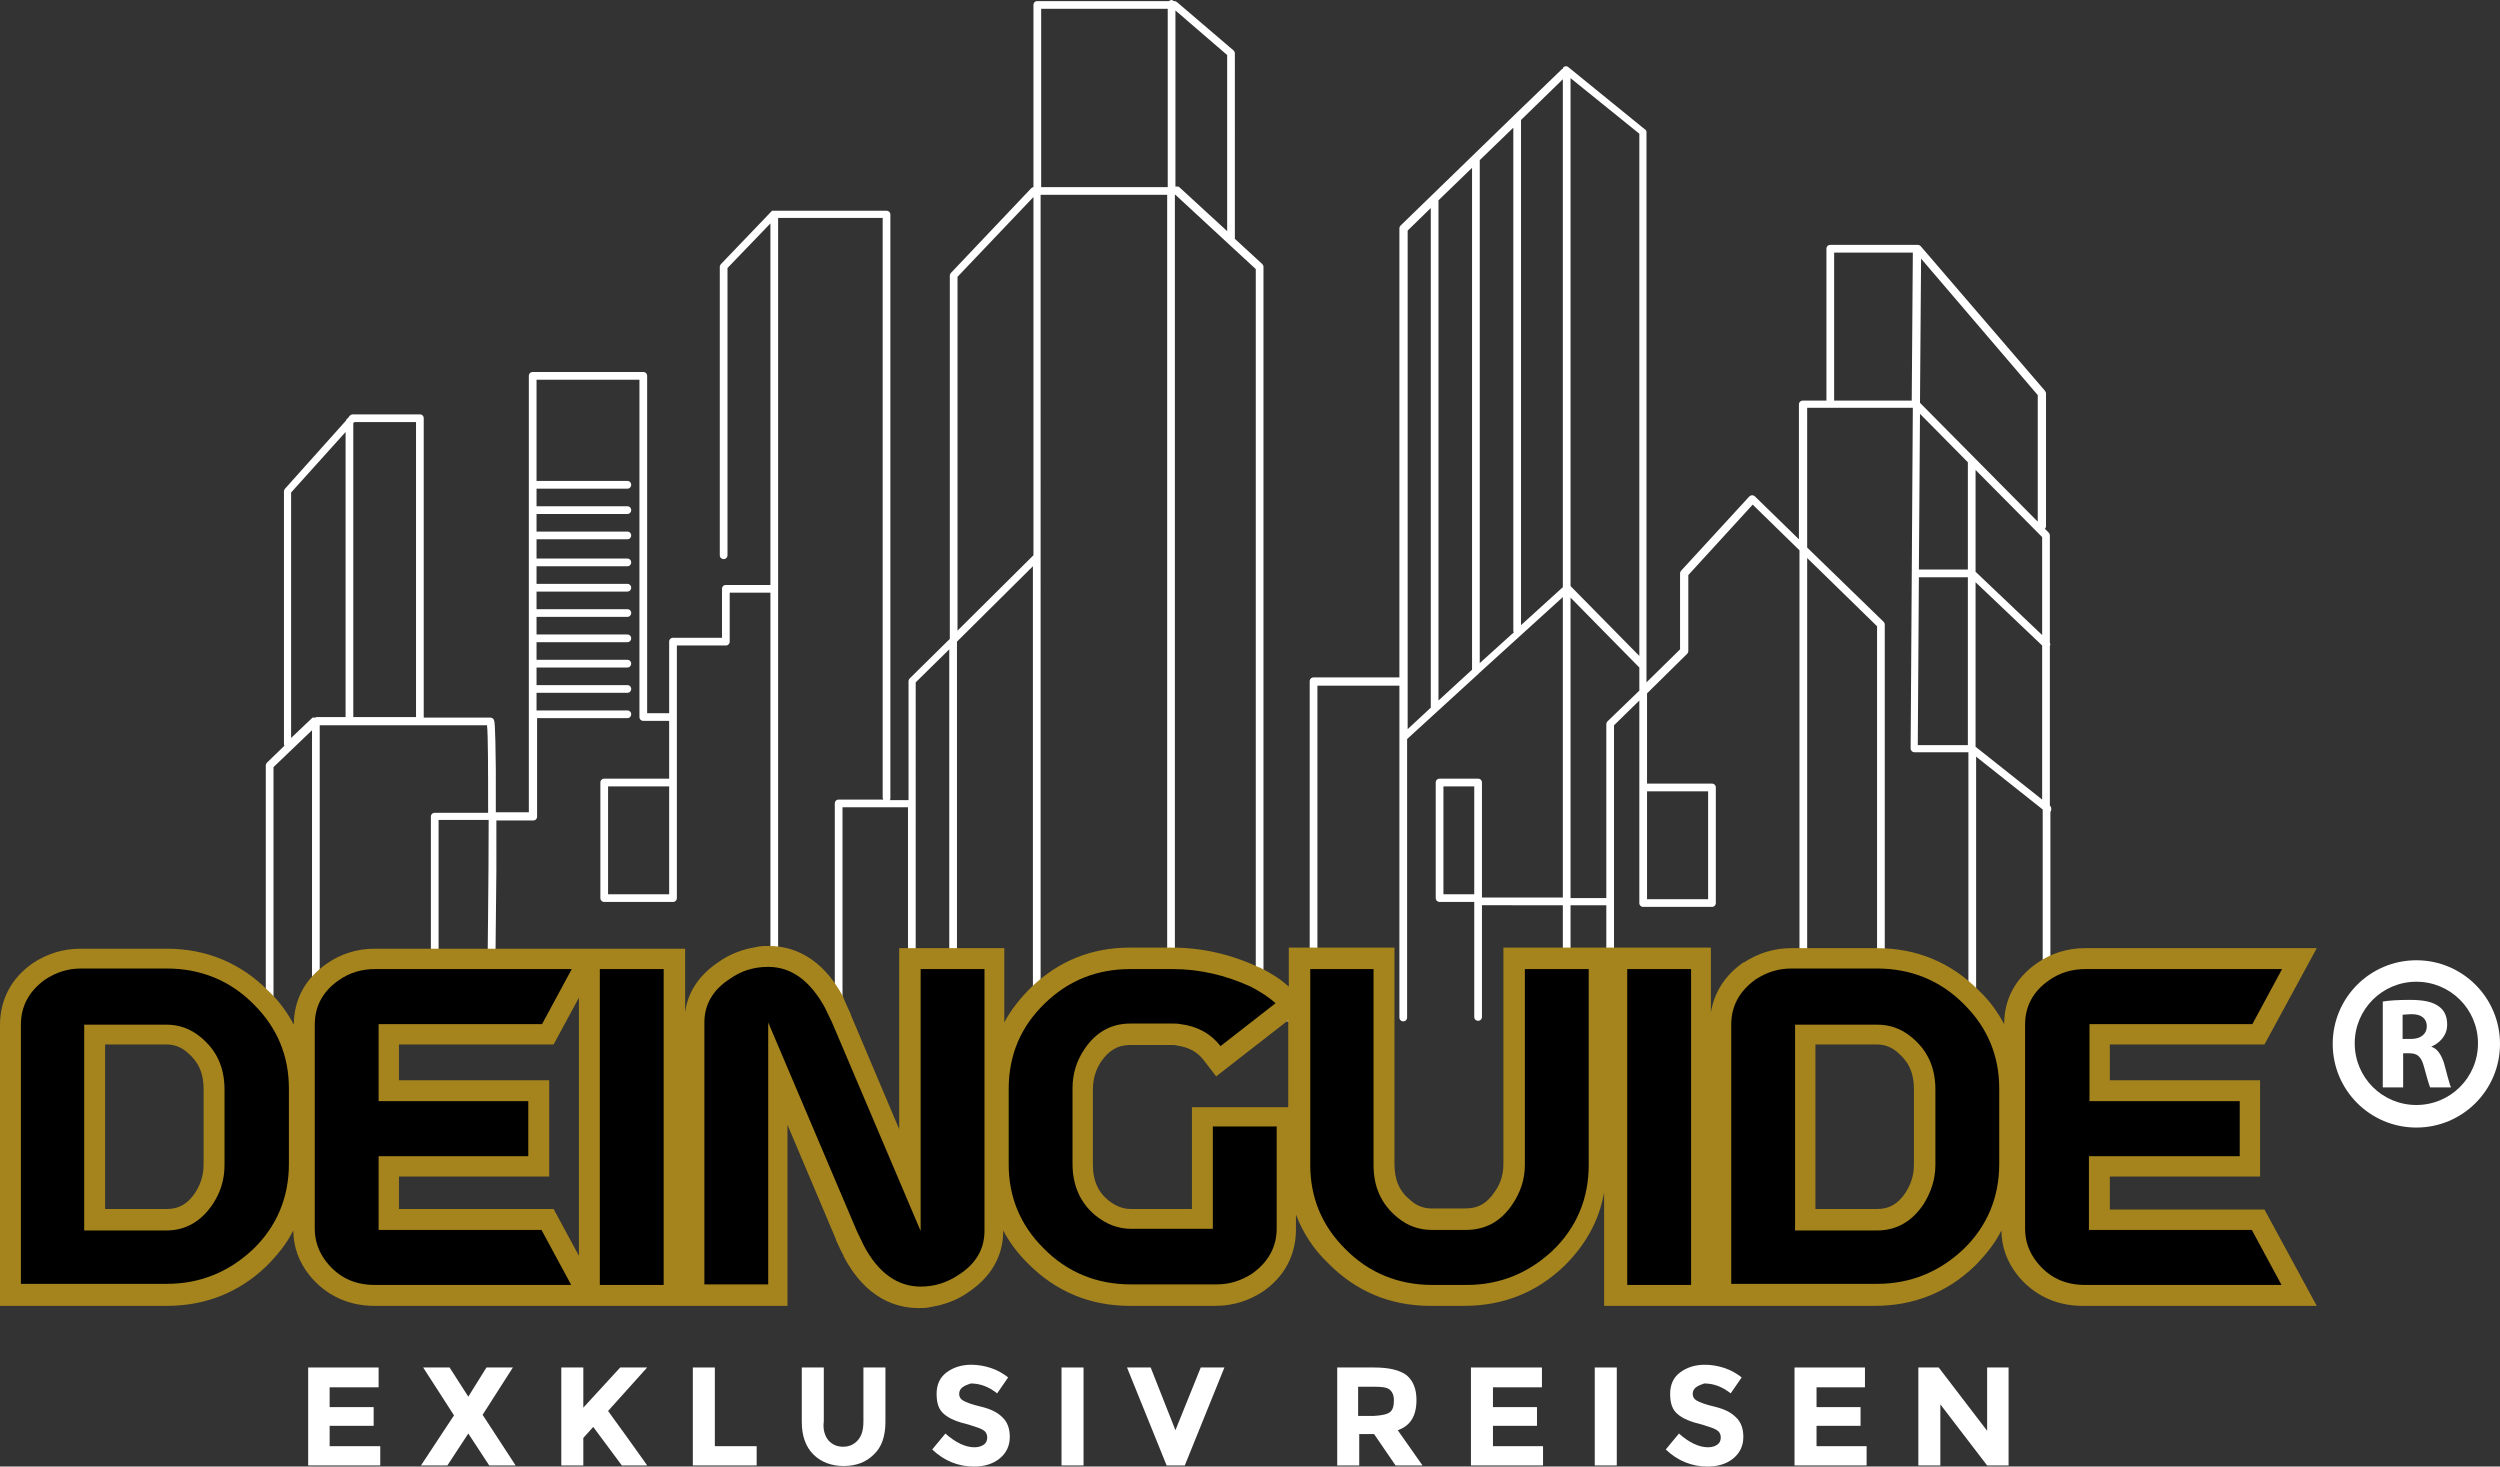 <?xml version="1.0" encoding="utf-8"?>
<!-- Generator: Adobe Illustrator 25.0.1, SVG Export Plug-In . SVG Version: 6.00 Build 0)  -->
<svg version="1.1" id="Ebene_1" xmlns="http://www.w3.org/2000/svg" xmlns:xlink="http://www.w3.org/1999/xlink" x="0px" y="0px"
	 viewBox="0 0 454.3 266.5" style="enable-background:new 0 0 454.3 266.5;" xml:space="preserve">
<rect x="0" y="0" width="454.3" height="266.5" fill="#333333" stroke="none"/>
<style type="text/css">
	.st0{fill:#FFFFFF;}
	.st1{fill:#A5841D;}
</style>
<path class="st0" d="M372.5,146.4v-29c0.1-0.2,0.1-0.4,0-0.6V97.3c0-0.2-0.1-0.4-0.2-0.5l-0.7-0.7c0.1-0.1,0.2-0.3,0.2-0.4V71.5
	c0-0.2-0.1-0.3-0.2-0.5L349,44.7c-0.1-0.1-0.3-0.2-0.5-0.2c0,0-0.1,0-0.1,0h-15.8c-0.4,0-0.7,0.3-0.7,0.7v27.6h-4.3
	c-0.4,0-0.7,0.3-0.7,0.7V98l-8-7.8c-0.1-0.1-0.3-0.2-0.5-0.2c-0.2,0-0.4,0.1-0.5,0.2l-12.4,13.5c-0.1,0.1-0.2,0.3-0.2,0.5V118
	l-6.1,6V24c0-0.2-0.1-0.4-0.3-0.5l-13.9-11.3c-0.2-0.2-0.5-0.2-0.7-0.1c-0.2,0.1-0.3,0.2-0.3,0.4c-0.1,0-0.2,0.1-0.2,0.1l-8.6,8.3
	c0,0-0.1,0.1-0.1,0.1l-20.6,20c-0.1,0.1-0.2,0.3-0.2,0.5v81.6c0,0,0,0,0,0h-15.6c-0.4,0-0.7,0.3-0.7,0.7v60.3h-8.4V48.5
	c0-0.2-0.1-0.4-0.2-0.5l-5-4.6V9.7c0-0.2-0.1-0.4-0.2-0.5l-10.3-8.8c-0.1-0.1-0.3-0.2-0.5-0.2h-0.1C213.2,0.1,213,0,212.9,0
	c-0.2,0-0.3,0.1-0.5,0.2h-23.9c-0.4,0-0.7,0.3-0.7,0.7V34c-0.1,0-0.3,0.1-0.4,0.2l-14.6,15.4c-0.1,0.1-0.2,0.3-0.2,0.5v66l-7.3,7.2
	c-0.1,0.1-0.2,0.3-0.2,0.5v21.6h-3.4c0.1-0.1,0.1-0.3,0.1-0.4v-106c0-0.4-0.3-0.7-0.7-0.7h-20.4c0,0,0,0,0,0c0,0-0.1,0-0.1,0
	c0,0,0,0,0,0c0,0-0.1,0-0.1,0c0,0,0,0,0,0c0,0,0,0-0.1,0c0,0,0,0-0.1,0c0,0,0,0,0,0c0,0,0,0-0.1,0.1c0,0,0,0,0,0L131,48
	c-0.1,0.1-0.2,0.3-0.2,0.5v52.4c0,0.4,0.3,0.7,0.7,0.7c0.4,0,0.7-0.3,0.7-0.7V48.7l7.8-8.1v65.7c0,0,0,0,0,0h-8.1
	c-0.4,0-0.7,0.3-0.7,0.7v8.9h-8.9c-0.4,0-0.7,0.3-0.7,0.7v13h-4V68.3c0-0.4-0.3-0.7-0.7-0.7H96.8c-0.4,0-0.7,0.3-0.7,0.7v79.3h-6
	c0-3,0-5.6,0-7.8c-0.1-8.8-0.2-8.9-0.5-9.2c-0.1-0.1-0.3-0.2-0.5-0.2H77c0-0.1,0-0.2,0-0.2V76c0-0.4-0.3-0.7-0.7-0.7H64.1
	c-0.2,0-0.4,0.1-0.5,0.2L63.2,76c-0.1,0.1-0.3,0.2-0.3,0.4L51.8,88.8c-0.1,0.1-0.2,0.3-0.2,0.5v45.9c0,0.1,0,0.2,0.1,0.3l-3.2,3.1
	c-0.1,0.1-0.2,0.3-0.2,0.5v45.8c0,0.4,0.3,0.7,0.7,0.7s0.7-0.3,0.7-0.7v-45.5l7-6.7v52.2c0,0.4,0.3,0.7,0.7,0.7s0.7-0.3,0.7-0.7
	v-53.1h30.4c0.2,1.7,0.2,7.9,0.2,15.9H79c-0.4,0-0.7,0.3-0.7,0.7v36.6c0,0.4,0.3,0.7,0.7,0.7c0.4,0,0.7-0.3,0.7-0.7V149h9.1
	c0,10.9-0.2,24.9-0.3,35.9c0,0.4,0.3,0.7,0.7,0.7h0c0.4,0,0.7-0.3,0.7-0.7c0-0.1,0.2-13.4,0.3-26.6c0-3.4,0-6.5,0-9.2h6.7
	c0.4,0,0.7-0.3,0.7-0.7v-17.9H114c0.4,0,0.7-0.3,0.7-0.7c0-0.4-0.3-0.7-0.7-0.7H97.5v-3.2H114c0.4,0,0.7-0.3,0.7-0.7
	c0-0.4-0.3-0.7-0.7-0.7H97.5v-3.2H114c0.4,0,0.7-0.3,0.7-0.7c0-0.4-0.3-0.7-0.7-0.7H97.5v-3.2H114c0.4,0,0.7-0.3,0.7-0.7
	c0-0.4-0.3-0.7-0.7-0.7H97.5v-3.2H114c0.4,0,0.7-0.3,0.7-0.7c0-0.4-0.3-0.7-0.7-0.7H97.5v-3.2H114c0.4,0,0.7-0.3,0.7-0.7
	c0-0.4-0.3-0.7-0.7-0.7H97.5v-3.2H114c0.4,0,0.7-0.3,0.7-0.7c0-0.4-0.3-0.7-0.7-0.7H97.5V98H114c0.4,0,0.7-0.3,0.7-0.7
	c0-0.4-0.3-0.7-0.7-0.7H97.5v-3.2H114c0.4,0,0.7-0.3,0.7-0.7c0-0.4-0.3-0.7-0.7-0.7H97.5v-3.2H114c0.4,0,0.7-0.3,0.7-0.7
	c0-0.4-0.3-0.7-0.7-0.7H97.5V69h18.7v61.3c0,0.4,0.3,0.7,0.7,0.7h4.7v10.5h-11.8c-0.4,0-0.7,0.3-0.7,0.7v21c0,0.4,0.3,0.7,0.7,0.7
	h12.5c0.4,0,0.7-0.3,0.7-0.7v-19.5c0,0,0,0,0,0v-14.4c0,0,0,0,0,0v-12h8.9c0.4,0,0.7-0.3,0.7-0.7v-8.9h7.4c0,0,0,0,0,0v77.1
	c0,0.4,0.3,0.7,0.7,0.7c0.4,0,0.7-0.3,0.7-0.7V39.6h19v105.3c0,0.2,0.1,0.3,0.1,0.4h-8.1c-0.4,0-0.7,0.3-0.7,0.7v38.8
	c0,0.4,0.3,0.7,0.7,0.7c0.4,0,0.7-0.3,0.7-0.7v-38.1h11.9v38.1c0,0.4,0.3,0.7,0.7,0.7c0.4,0,0.7-0.3,0.7-0.7V124l6.1-6v66.9
	c0,0.4,0.3,0.7,0.7,0.7c0.4,0,0.7-0.3,0.7-0.7v-68.3l13.8-13.7v82c0,0.4,0.3,0.7,0.7,0.7c0.4,0,0.7-0.3,0.7-0.7V35.4h23v149.5
	c0,0.4,0.3,0.7,0.7,0.7c0.4,0,0.7-0.3,0.7-0.7V35.4h0.1l14.6,13.5v136c0,0.4,0.3,0.7,0.7,0.7h9.8c0.4,0,0.7-0.3,0.7-0.7v-60.3h14.9
	c0,0,0,0,0,0v60.3c0,0.4,0.3,0.7,0.7,0.7c0.4,0,0.7-0.3,0.7-0.7v-50.6l12.8-11.7c0.1,0,0.1-0.1,0.2-0.2l15.3-13.9v54.6h-14.7v-20.9
	c0-0.4-0.3-0.7-0.7-0.7h-7c-0.4,0-0.7,0.3-0.7,0.7v21c0,0.4,0.3,0.7,0.7,0.7h6.3v20.9c0,0.4,0.3,0.7,0.7,0.7c0.4,0,0.7-0.3,0.7-0.7
	v-20.3H284v20.3c0,0.4,0.3,0.7,0.7,0.7s0.7-0.3,0.7-0.7v-20.3h6.5v20.3c0,0.4,0.3,0.7,0.7,0.7c0.4,0,0.7-0.3,0.7-0.7v-53l4.6-4.5
	v17.6c0,0,0,0,0,0.1v19.1c0,0.4,0.3,0.7,0.7,0.7h12.5c0.4,0,0.7-0.3,0.7-0.7v-21c0-0.4-0.3-0.7-0.7-0.7h-11.8V126l7.3-7.2
	c0.1-0.1,0.2-0.3,0.2-0.5v-13.8l11.7-12.8l8.5,8.3v84.9c0,0.4,0.3,0.7,0.7,0.7c0.4,0,0.7-0.3,0.7-0.7v-83.5l12.7,12.4v71.2
	c0,0.4,0.3,0.7,0.7,0.7c0.4,0,0.7-0.3,0.7-0.7v-71.5c0-0.2-0.1-0.4-0.2-0.5l-13.9-13.5V74.1h19.2l-0.4,61.9c0,0.2,0.1,0.4,0.2,0.5
	c0.1,0.1,0.3,0.2,0.5,0.2h9.8v45.7c0,0.4,0.3,0.7,0.7,0.7c0.4,0,0.7-0.3,0.7-0.7v-44.9l12.1,9.6v35.4c0,0.4,0.3,0.7,0.7,0.7
	c0.4,0,0.7-0.3,0.7-0.7v-35c0,0,0.1-0.1,0.1-0.1C372.8,147.1,372.8,146.6,372.5,146.4 M75.6,76.7v53.4c0,0.1,0,0.2,0,0.2H64.2
	c0-0.1,0-0.2,0-0.2V76.9l0.2-0.2H75.6z M57.4,130.4C57.4,130.4,57.4,130.4,57.4,130.4c-0.1,0-0.1,0-0.1,0c0,0,0,0-0.1,0
	c0,0,0,0-0.1,0c0,0,0,0-0.1,0c0,0,0,0-0.1,0c0,0,0,0-0.1,0c0,0,0,0,0,0l-3.9,3.7V89.5l9.9-11v51.6c0,0.1,0,0.2,0,0.2H57.4z
	 M121.6,162.5h-11.1v-19.6h11.1V162.5z M174,114.6V50.3l13.8-14.5v65.1L174,114.6z M189.2,1.6h23v32.4h-23V1.6z M214,33.9h-0.4v-32
	L223,10v32l-8.6-7.9C214.3,34,214.2,33.9,214,33.9 M267.9,162.5h-5.6v-19.6h5.6V162.5z M299.3,143.8h11.1v19.6h-11.1V143.8z
	 M297.9,24.3v94.9l-12.5-12.7V14.2L297.9,24.3z M268.9,29.1l6.1-5.9v91.4c0,0.1,0,0.2,0.1,0.3l-6.2,5.6V29.1z M267.5,121.7l-6.1,5.6
	V36.4l6.1-5.9V121.7z M255.8,41.9l4.2-4.1v90.7c0,0,0,0.1,0,0.1l-4.2,3.9V41.9z M276.4,113.6V21.8l7.6-7.4v92.3L276.4,113.6z
	 M292.1,131.1c-0.1,0.1-0.2,0.3-0.2,0.5v31.6h-6.5v-54.6l12.5,12.7v4.2L292.1,131.1z M348.9,75.2l8.7,8.8v19.5h-8.9L348.9,75.2z
	 M359,85.4l12.1,12.2v17.8L359,103.9V85.4z M370.3,94.8l-21.4-21.6l0.2-26.2l21.2,24.8V94.8z M333.3,72.7V45.9h14.3l-0.2,26.9H333.3
	z M348.5,135.4l0.2-30.5h8.9v30.5H348.5z M359,135.7v-29.9l12.1,11.5v28L359,135.7z"/>
<path class="st1" d="M383.4,219.7v-5.9h27.3v-17.5h-27.3v-6.5h28.1l9.5-17.5h-42.1c-3.2,0-6.1,0.9-8.7,2.7c-3.9,2.7-6,6.5-6,11.1
	c-1.2-2.2-2.6-4.2-4.5-6c-5.1-5.2-11.4-7.8-18.6-7.8h-15.6c-3.1,0-6,0.9-8.6,2.6l-0.1,0c-3.3,2.3-5.3,5.4-5.9,9.1v-11.8h-18.6h-0.5
	h-18.6v39.3c0,1.9-0.5,3.6-1.6,5.1l0,0c-1.4,2.1-3,3-5.3,3h-6.2c-1.4,0-2.7-0.5-3.8-1.5l0,0c-2-1.6-2.9-3.7-2.9-6.6v-39.3h-19.2v7.1
	c-1.4-1.3-3.1-2.4-5.3-3.5l-0.1,0c-5.1-2.4-10.4-3.6-15.8-3.6h-7.7c-6.9,0-12.9,2.4-17.9,7.2c-2,2-3.7,4.1-4.9,6.4v-13.5h-19.1v32.9
	l-8.8-20.8l0-0.1c-0.5-1-0.9-2-1.3-2.9l0-0.1c-4.1-7.8-9.7-9.4-13.6-9.4c-0.6,0-1.2,0-1.8,0.1l-2,0.4c-1.9,0.5-3.6,1.2-5.3,2.4
	c-4.2,2.8-5.7,6.2-6.1,9.1v-11.5h-14.2h-4.9H68.1c-3.2,0-6.1,0.9-8.7,2.7c-3.9,2.7-6,6.5-6,11.1c-1.2-2.2-2.6-4.2-4.5-6
	c-5.1-5.2-11.4-7.8-18.6-7.8H14.6c-3.1,0-6,0.9-8.6,2.6l0,0c-3.9,2.7-6,6.6-6,11.3v51h30.3c7,0,13.1-2.4,18.1-7.2l0,0
	c2-2,3.7-4.1,4.9-6.5c0,2.9,1,5.7,2.9,8.1l0,0c2.9,3.6,7,5.6,11.8,5.6h37.1h4.9h14h0.2h18.9v-32.9l8.8,20.8l0,0.1
	c0.5,1.1,0.9,2,1.4,2.9l0,0.1c4.1,7.8,9.7,9.4,13.6,9.4c0.6,0,1.2,0,1.8-0.1l2-0.4c1.9-0.5,3.6-1.2,5.3-2.4
	c5.2-3.5,6.3-7.9,6.3-11.1v-0.1c1.1,2.1,2.6,4.1,4.4,5.9c5.1,5.2,11.4,7.8,18.6,7.8h15.6c3.1,0,6-0.9,8.6-2.6l0,0
	c3.9-2.7,6-6.6,6-11.3v-2.7c1.2,3.2,3.1,6.2,5.8,8.8c5.1,5.2,11.4,7.8,18.6,7.8h6.2c7,0,13.1-2.4,18.1-7.2l0,0
	c3.9-3.8,6.4-8.3,7.3-13.4v20.6h18.9h0.2h30.1c7,0,13.1-2.4,18.1-7.2l0,0c2-2,3.7-4.1,4.9-6.5c0,2.9,1,5.7,2.9,8.1l0,0
	c2.9,3.6,7,5.6,11.8,5.6H421l-9.5-17.5H383.4z M30.3,219.7H19.1v-29.9h11.2c1.4,0,2.7,0.5,3.8,1.5l0,0c2,1.7,2.9,3.7,2.9,6.6v13.7
	c0,1.9-0.5,3.5-1.5,5.1C34.1,218.8,32.5,219.7,30.3,219.7 M100.6,219.7H72.5v-5.9h27.3v-17.5H72.5v-6.5h28.1l4.6-8.5v46.9
	L100.6,219.7z M216.6,201.1v18.6h-11.1c-1.4,0-2.7-0.5-4-1.5c-2-1.6-2.9-3.7-2.9-6.5v-13.7c0-1.9,0.5-3.6,1.5-5.1c1.4-2,3-3,5.2-3
	h7.7c0.3,0,0.6,0,0.9,0.1c2.1,0.3,3.6,1.1,4.8,2.6l2.3,3l13.1-10.2v15.8H216.6z M341.1,219.7h-11.2v-29.9h11.2
	c1.4,0,2.7,0.5,3.8,1.5l0,0c2,1.7,2.9,3.7,2.9,6.6v13.7c0,1.9-0.5,3.5-1.5,5.1C344.9,218.8,343.3,219.7,341.1,219.7"/>
<path d="M3.8,186.2c0-3.4,1.5-6.1,4.4-8.2c2-1.3,4.1-2,6.5-2h15.6c6.2,0,11.6,2.2,15.9,6.6c4.2,4.2,6.3,9.3,6.3,15.2v13.7
	c0,6.1-2.2,11.4-6.6,15.6c-4.4,4.1-9.6,6.2-15.6,6.2H3.8V186.2z M40.8,211.7v-13.7c0-4-1.4-7.1-4.3-9.5c-1.9-1.6-4-2.3-6.3-2.3H15.3
	v37.4h14.9c3.5,0,6.3-1.6,8.4-4.7C40.1,216.7,40.8,214.3,40.8,211.7"/>
<path d="M68.8,210.1v13.4h29.6l5.4,10H68.1c-3.7,0-6.6-1.4-8.8-4.2c-1.4-1.8-2.1-3.8-2.1-6v-37.1c0-3.4,1.5-6.1,4.4-8.1
	c2-1.4,4.2-2,6.6-2h35.7l-5.4,10H68.8v14H96v10H68.8z"/>
<rect x="109" y="176.1" width="11.6" height="57.4"/>
<path d="M139.6,175.7c4.2,0,7.6,2.5,10.3,7.4c0.4,0.8,0.8,1.7,1.3,2.7l16.1,37.9v-47.6h11.6v47.6c0,3.2-1.5,5.9-4.6,7.9
	c-2.2,1.5-4.5,2.2-7,2.2c-4.2,0-7.7-2.5-10.3-7.4c-0.4-0.8-0.8-1.7-1.3-2.7l-16.1-37.9v47.6h-11.6v-47.6c0-3.2,1.5-5.9,4.6-7.9
	C134.7,176.4,137,175.7,139.6,175.7"/>
<path d="M205.4,176.1h7.7c4.9,0,9.6,1.1,14.2,3.2c1.9,1,3.4,2,4.5,3l-10,7.8c-1.8-2.3-4.2-3.6-7.3-4c-0.5-0.1-1-0.1-1.4-0.1h-7.7
	c-3.4,0-6.2,1.5-8.3,4.6c-1.5,2.2-2.2,4.6-2.2,7.2v13.7c0,3.9,1.4,7.1,4.2,9.4c2,1.6,4.1,2.4,6.4,2.4h14.9v-18.6H232v18.5
	c0,3.4-1.5,6.1-4.4,8.2c-2,1.3-4.1,2-6.5,2h-15.6c-6.2,0-11.6-2.2-15.9-6.6c-4.2-4.2-6.3-9.3-6.3-15.2v-13.7
	c0-6.2,2.2-11.4,6.7-15.7C194.3,178.1,199.4,176.1,205.4,176.1"/>
<path d="M238,176.1h11.6v35.6c0,4,1.4,7.1,4.3,9.5c1.9,1.6,4,2.3,6.3,2.3h6.2c3.5,0,6.3-1.5,8.4-4.6c1.5-2.2,2.3-4.6,2.3-7.2v-35.6
	h11.6v35.6c0,6.1-2.2,11.4-6.6,15.6c-4.4,4.1-9.6,6.2-15.6,6.2h-6.2c-6.2,0-11.6-2.2-15.9-6.6c-4.2-4.2-6.3-9.3-6.3-15.2V176.1z"/>
<rect x="295.7" y="176.1" width="11.6" height="57.4"/>
<path d="M314.6,186.2c0-3.4,1.5-6.1,4.4-8.2c2-1.3,4.1-2,6.5-2h15.6c6.2,0,11.6,2.2,15.9,6.6c4.2,4.2,6.3,9.3,6.3,15.2v13.7
	c0,6.1-2.2,11.4-6.6,15.6c-4.4,4.1-9.6,6.2-15.6,6.2h-26.5V186.2z M351.7,211.7v-13.7c0-4-1.4-7.1-4.3-9.5c-1.9-1.6-4-2.3-6.3-2.3
	h-14.9v37.4h14.9c3.5,0,6.3-1.6,8.4-4.7C350.9,216.7,351.7,214.3,351.7,211.7"/>
<path d="M379.6,210.1v13.4h29.6l5.4,10h-35.7c-3.7,0-6.6-1.4-8.8-4.2c-1.4-1.8-2.1-3.8-2.1-6v-37.1c0-3.4,1.5-6.1,4.4-8.1
	c2-1.4,4.2-2,6.6-2h35.7l-5.4,10h-29.6v14h27.3v10H379.6z"/>
<polygon class="st0" points="68.8,248.5 68.8,252.1 59.9,252.1 59.9,255.7 67.9,255.7 67.9,259.1 59.9,259.1 59.9,262.8 69.1,262.8 
	69.1,266.3 56,266.3 56,248.5 "/>
<polygon class="st0" points="88.4,248.5 93.2,248.5 87.7,257.1 93.7,266.3 88.9,266.3 85.1,260.5 81.3,266.3 76.5,266.3 82.5,257.2 
	76.9,248.5 81.7,248.5 85.1,253.8 "/>
<path class="st0" d="M102,248.5h4v7.3l6.7-7.3h4.9l-7.1,7.9c0.6,0.8,1.7,2.4,3.4,4.7c1.6,2.3,2.9,4,3.7,5.2h-4.6l-5.2-7l-1.8,2v5h-4
	V248.5z"/>
<polygon class="st0" points="125.9,266.3 125.9,248.5 129.9,248.5 129.9,262.8 137.5,262.8 137.5,266.3 "/>
<path class="st0" d="M150.5,261.7c0.7,0.8,1.6,1.2,2.7,1.2c1.1,0,2-0.4,2.7-1.2c0.7-0.8,1-1.9,1-3.4v-9.8h4v9.9
	c0,2.6-0.7,4.6-2.1,5.9c-1.4,1.4-3.2,2.1-5.5,2.1c-2.2,0-4.1-0.7-5.5-2.1c-1.4-1.4-2.1-3.4-2.1-5.9v-9.9h4v9.8
	C149.5,259.8,149.9,260.9,150.5,261.7"/>
<path class="st0" d="M174.9,252.1c-0.4,0.3-0.6,0.7-0.6,1.2s0.2,0.9,0.7,1.2c0.5,0.3,1.5,0.7,3.2,1.1c1.7,0.4,3,1,3.9,1.9
	c0.9,0.8,1.4,2,1.4,3.6c0,1.6-0.6,2.9-1.8,3.9c-1.2,1-2.8,1.5-4.7,1.5c-2.8,0-5.4-1-7.6-3.1l2.4-2.9c1.9,1.7,3.7,2.5,5.3,2.5
	c0.7,0,1.3-0.2,1.7-0.5c0.4-0.3,0.6-0.7,0.6-1.3c0-0.5-0.2-1-0.7-1.3c-0.4-0.3-1.3-0.6-2.6-1c-2.1-0.5-3.6-1.1-4.5-1.9
	c-1-0.8-1.4-2-1.4-3.7c0-1.7,0.6-3,1.8-3.9c1.2-0.9,2.7-1.4,4.5-1.4c1.2,0,2.4,0.2,3.6,0.6c1.2,0.4,2.2,1,3.1,1.7l-2,2.9
	c-1.5-1.2-3.1-1.8-4.8-1.8C175.8,251.6,175.3,251.8,174.9,252.1"/>
<rect x="192.9" y="248.5" class="st0" width="4" height="17.8"/>
<polygon class="st0" points="213.6,259.9 218.2,248.5 222.5,248.5 215.3,266.3 212,266.3 204.8,248.5 209.1,248.5 "/>
<path class="st0" d="M257.4,254.4c0,2.9-1.1,4.7-3.4,5.5l4.5,6.4h-4.9l-3.9-5.7H247v5.7h-4v-17.8h6.7c2.8,0,4.7,0.5,5.9,1.4
	C256.8,250.9,257.4,252.4,257.4,254.4 M252.6,256.6c0.5-0.4,0.7-1.1,0.7-2.1c0-1-0.3-1.6-0.8-2c-0.5-0.4-1.4-0.5-2.7-0.5h-3v5.3h2.9
	C251.2,257.2,252.1,257,252.6,256.6"/>
<polygon class="st0" points="280.2,248.5 280.2,252.1 271.3,252.1 271.3,255.7 279.3,255.7 279.3,259.1 271.3,259.1 271.3,262.8 
	280.4,262.8 280.4,266.3 267.3,266.3 267.3,248.5 "/>
<rect x="289.8" y="248.5" class="st0" width="4" height="17.8"/>
<path class="st0" d="M308.2,252.1c-0.4,0.3-0.6,0.7-0.6,1.2s0.2,0.9,0.7,1.2c0.5,0.3,1.5,0.7,3.2,1.1c1.7,0.4,3,1,3.9,1.9
	c0.9,0.8,1.4,2,1.4,3.6c0,1.6-0.6,2.9-1.8,3.9c-1.2,1-2.8,1.5-4.7,1.5c-2.8,0-5.4-1-7.6-3.1l2.4-2.9c1.9,1.7,3.7,2.5,5.3,2.5
	c0.7,0,1.3-0.2,1.7-0.5c0.4-0.3,0.6-0.7,0.6-1.3c0-0.5-0.2-1-0.7-1.3c-0.4-0.3-1.3-0.6-2.6-1c-2.1-0.5-3.6-1.1-4.5-1.9
	c-1-0.8-1.4-2-1.4-3.7c0-1.7,0.6-3,1.8-3.9c1.2-0.9,2.7-1.4,4.5-1.4c1.2,0,2.4,0.2,3.6,0.6c1.2,0.4,2.2,1,3.1,1.7l-2,2.9
	c-1.5-1.2-3.1-1.8-4.8-1.8C309.1,251.6,308.6,251.8,308.2,252.1"/>
<polygon class="st0" points="338.9,248.5 338.9,252.1 330.1,252.1 330.1,255.7 338.1,255.7 338.1,259.1 330.1,259.1 330.1,262.8 
	339.2,262.8 339.2,266.3 326.1,266.3 326.1,248.5 "/>
<polygon class="st0" points="361.1,248.5 365,248.5 365,266.3 361.1,266.3 352.6,255.2 352.6,266.3 348.6,266.3 348.6,248.5 
	352.3,248.5 361.1,260 "/>
<path class="st0" d="M441.8,190.2L441.8,190.2c1.4-0.6,2.9-1.9,2.9-4c0-1.5-0.5-2.6-1.5-3.3c-1.2-0.9-2.9-1.2-5.3-1.2
	c-2,0-3.8,0.1-4.9,0.3v15.6h3.7v-6.2h1.1c1.5,0,2.2,0.6,2.7,2.5c0.5,1.9,0.9,3.2,1.1,3.7h3.8c-0.3-0.6-0.8-2.7-1.3-4.5
	C443.6,191.7,443,190.6,441.8,190.2 M438.1,188.8h-1.5v-4.4c0.3,0,0.8-0.1,1.7-0.1c1.7,0,2.7,0.8,2.7,2.2
	C441,187.9,439.9,188.8,438.1,188.8"/>
<path class="st0" d="M439.1,174.5c-8.4,0-15.2,6.8-15.2,15.2c0,8.4,6.8,15.2,15.2,15.2c8.4,0,15.2-6.8,15.2-15.2
	C454.3,181.3,447.5,174.5,439.1,174.5 M439.1,200.8c-6.2,0-11.2-5-11.2-11.2c0-6.2,5-11.2,11.2-11.2c6.2,0,11.2,5,11.2,11.2
	C450.3,195.8,445.3,200.8,439.1,200.8"/>
</svg>
